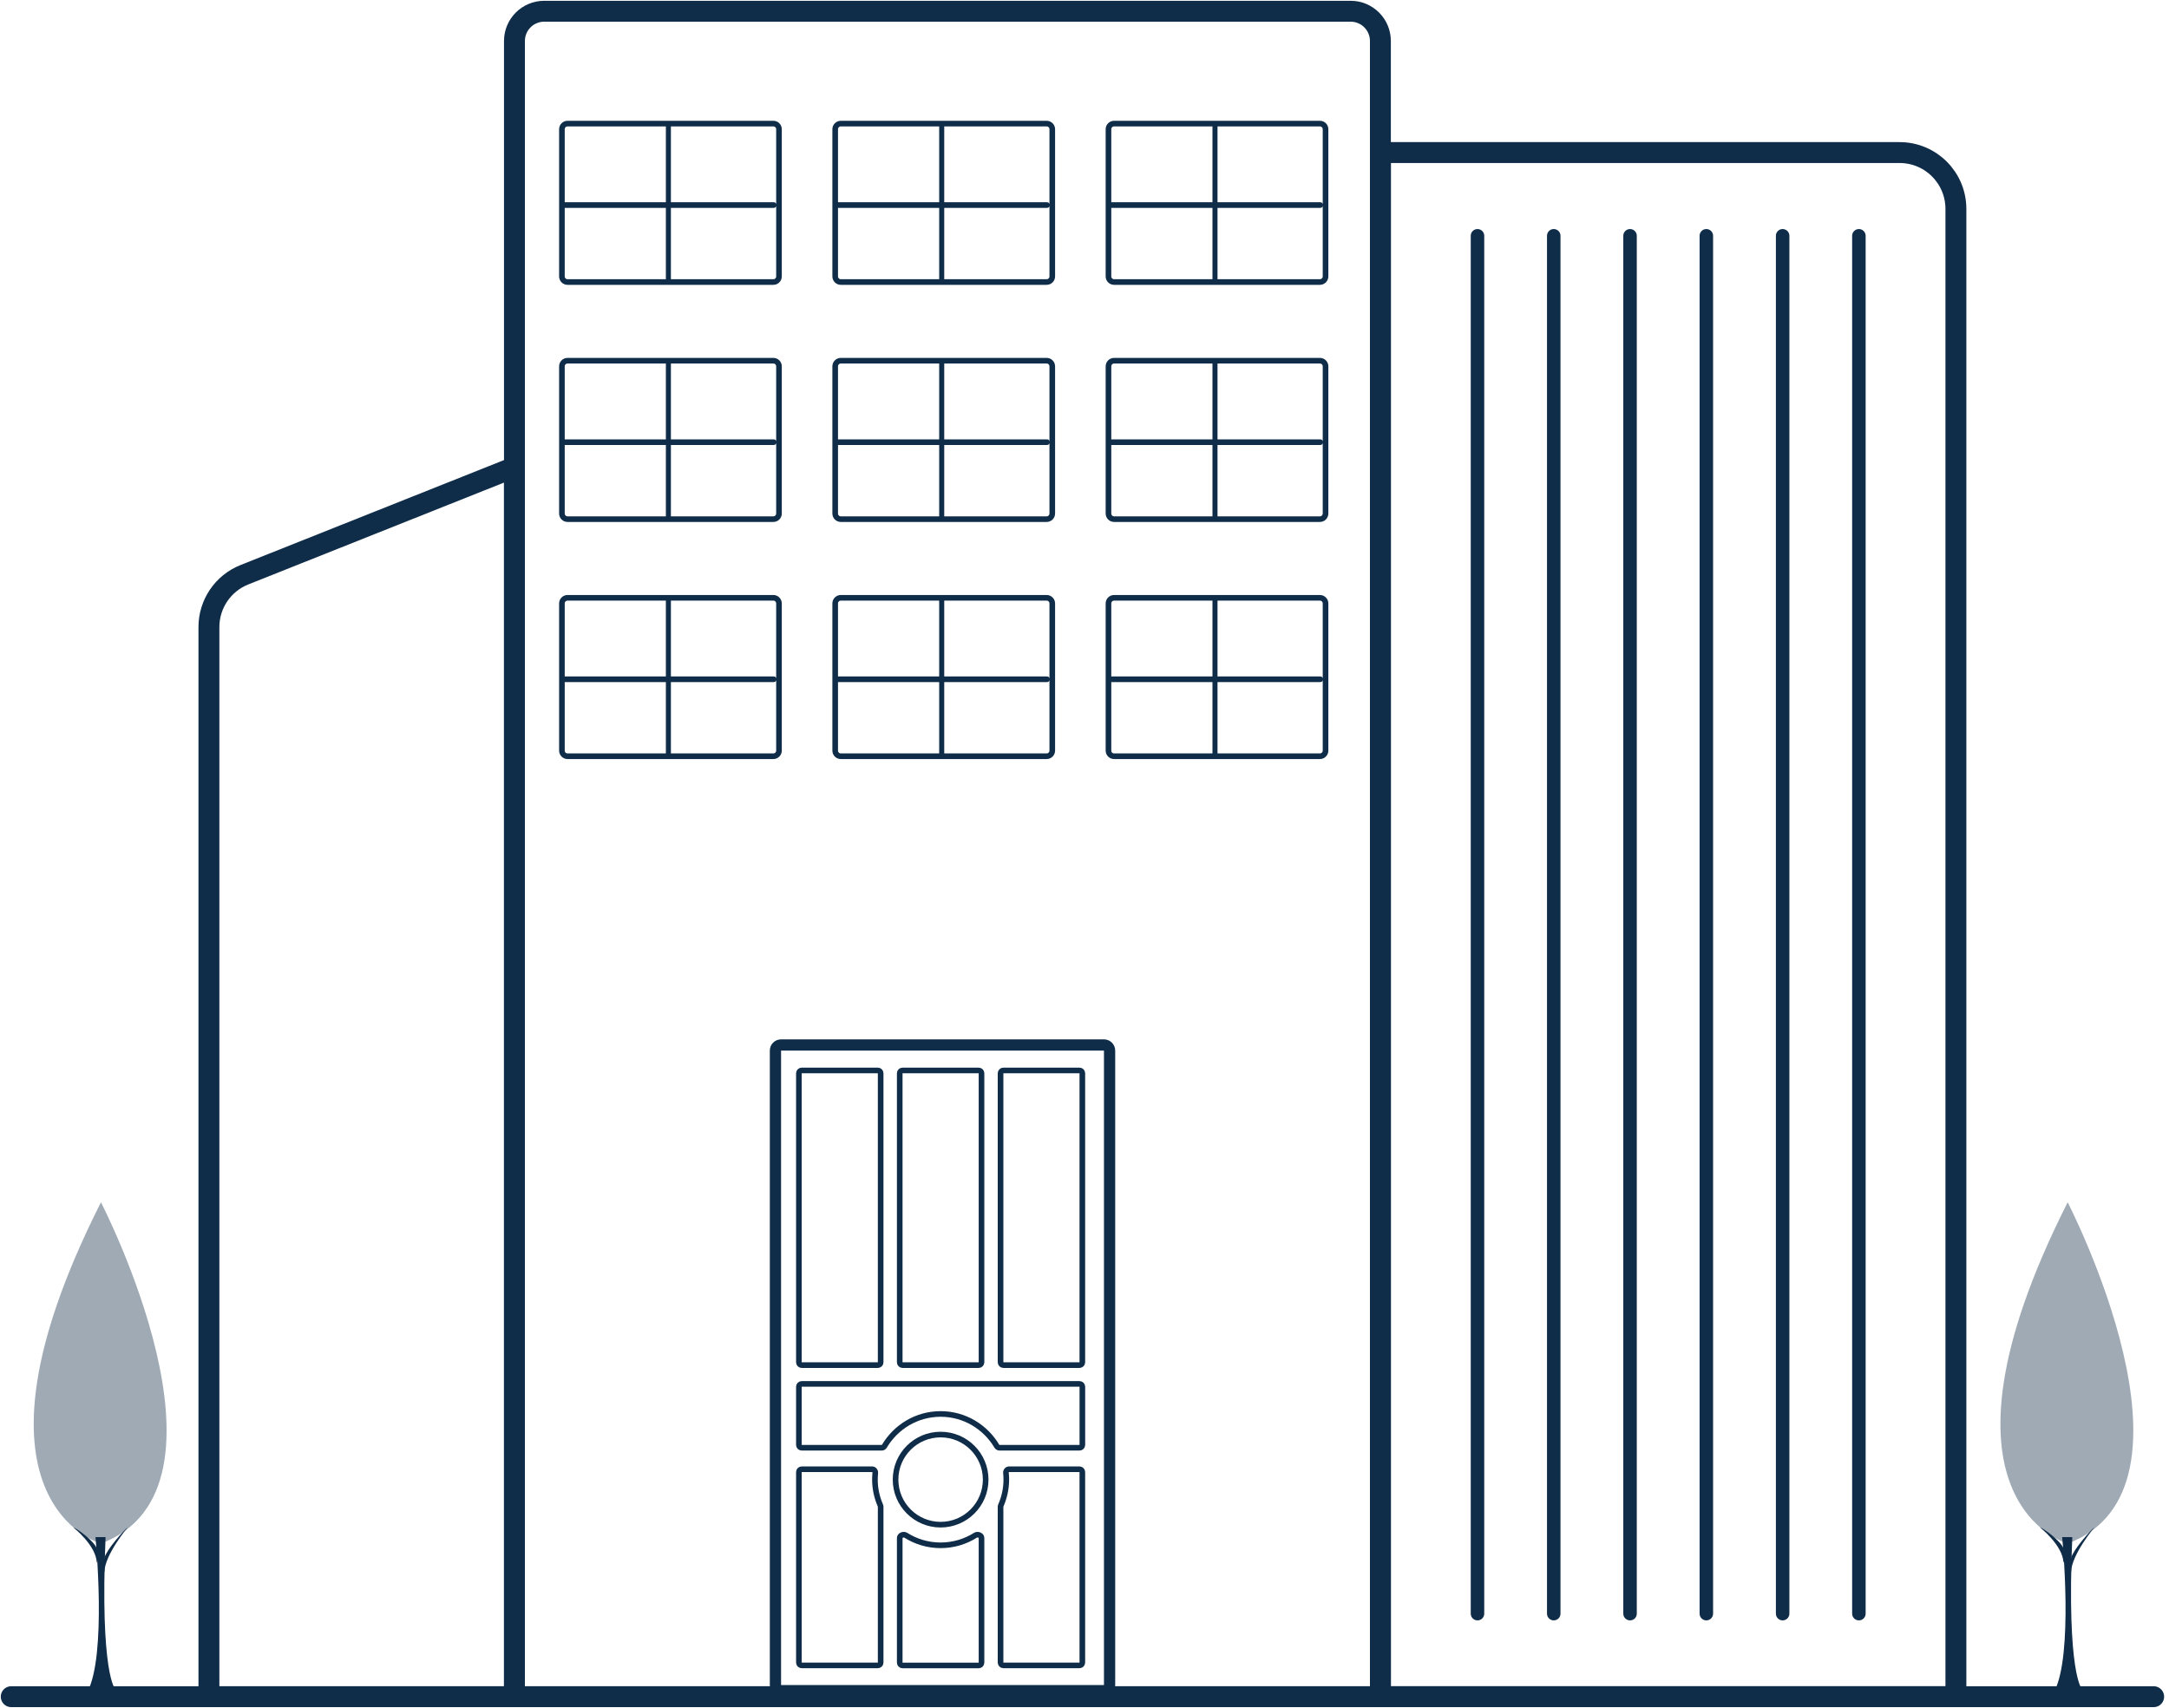 <svg width="193" height="152" viewBox="0 0 193 152" fill="none" xmlns="http://www.w3.org/2000/svg">
<path d="M98.883 60.703C98.745 60.703 98.633 60.591 98.633 60.453V60.453C98.633 60.315 98.745 60.203 98.883 60.203H117.487C117.625 60.203 117.737 60.315 117.737 60.453V60.453C117.737 60.591 117.625 60.703 117.487 60.703H98.883Z" fill="#0F2C48"/>
<path d="M117.948 66.803C117.948 67.079 117.724 67.303 117.448 67.303H99.133C98.857 67.303 98.633 67.079 98.633 66.803V53.703C98.633 53.427 98.857 53.203 99.133 53.203H117.448C117.724 53.203 117.948 53.427 117.948 53.703V66.803Z" stroke="#0F2C48" stroke-width="0.5"/>
<path d="M108.335 67.079C108.335 67.203 108.235 67.303 108.111 67.303V67.303C107.987 67.303 107.887 67.203 107.887 67.079V53.427C107.887 53.303 107.987 53.203 108.111 53.203V53.203C108.235 53.203 108.335 53.303 108.335 53.427V67.079Z" fill="#0F2C48"/>
<path d="M69.315 66.803C69.315 67.079 69.091 67.303 68.815 67.303H50.5C50.224 67.303 50 67.079 50 66.803V53.703C50 53.427 50.224 53.203 50.5 53.203H68.815C69.091 53.203 69.315 53.427 69.315 53.703V66.803Z" stroke="#0F2C48" stroke-width="0.5"/>
<path d="M59.698 67.079C59.698 67.203 59.598 67.303 59.474 67.303V67.303C59.35 67.303 59.25 67.203 59.25 67.079V53.427C59.25 53.303 59.35 53.203 59.474 53.203V53.203C59.598 53.203 59.698 53.303 59.698 53.427V67.079Z" fill="#0F2C48"/>
<path d="M50.25 60.703C50.112 60.703 50 60.591 50 60.453V60.453C50 60.315 50.112 60.203 50.25 60.203H68.854C68.992 60.203 69.104 60.315 69.104 60.453V60.453C69.104 60.591 68.992 60.703 68.854 60.703H50.25Z" fill="#0F2C48"/>
<path d="M93.632 66.803C93.632 67.079 93.408 67.303 93.132 67.303H74.816C74.54 67.303 74.316 67.079 74.316 66.803V53.703C74.316 53.427 74.54 53.203 74.816 53.203H93.132C93.408 53.203 93.632 53.427 93.632 53.703V66.803Z" stroke="#0F2C48" stroke-width="0.5"/>
<path d="M84.019 67.079C84.019 67.203 83.918 67.303 83.794 67.303V67.303C83.671 67.303 83.57 67.203 83.57 67.079V53.427C83.57 53.303 83.671 53.203 83.794 53.203V53.203C83.918 53.203 84.019 53.303 84.019 53.427V67.079Z" fill="#0F2C48"/>
<path d="M74.566 60.703C74.428 60.703 74.316 60.591 74.316 60.453V60.453C74.316 60.315 74.428 60.203 74.566 60.203H93.17C93.308 60.203 93.42 60.315 93.42 60.453V60.453C93.42 60.591 93.308 60.703 93.17 60.703H74.566Z" fill="#0F2C48"/>
<path d="M98.883 39.602C98.745 39.602 98.633 39.49 98.633 39.352V39.352C98.633 39.214 98.745 39.102 98.883 39.102H117.487C117.625 39.102 117.737 39.214 117.737 39.352V39.352C117.737 39.49 117.625 39.602 117.487 39.602H98.883Z" fill="#0F2C48"/>
<path d="M117.948 45.702C117.948 45.978 117.724 46.202 117.448 46.202H99.133C98.857 46.202 98.633 45.978 98.633 45.702V32.602C98.633 32.325 98.857 32.102 99.133 32.102H117.448C117.724 32.102 117.948 32.325 117.948 32.602V45.702Z" stroke="#0F2C48" stroke-width="0.5"/>
<path d="M108.335 45.977C108.335 46.101 108.235 46.202 108.111 46.202V46.202C107.987 46.202 107.887 46.101 107.887 45.977V32.326C107.887 32.202 107.987 32.102 108.111 32.102V32.102C108.235 32.102 108.335 32.202 108.335 32.326V45.977Z" fill="#0F2C48"/>
<path d="M69.315 45.702C69.315 45.978 69.091 46.202 68.815 46.202H50.5C50.224 46.202 50 45.978 50 45.702V32.602C50 32.325 50.224 32.102 50.5 32.102H68.815C69.091 32.102 69.315 32.325 69.315 32.602V45.702Z" stroke="#0F2C48" stroke-width="0.5"/>
<path d="M59.698 45.977C59.698 46.101 59.598 46.202 59.474 46.202V46.202C59.35 46.202 59.25 46.101 59.25 45.977V32.326C59.25 32.202 59.35 32.102 59.474 32.102V32.102C59.598 32.102 59.698 32.202 59.698 32.326V45.977Z" fill="#0F2C48"/>
<path d="M50.25 39.602C50.112 39.602 50 39.49 50 39.352V39.352C50 39.214 50.112 39.102 50.25 39.102H68.854C68.992 39.102 69.104 39.214 69.104 39.352V39.352C69.104 39.49 68.992 39.602 68.854 39.602H50.25Z" fill="#0F2C48"/>
<path d="M93.632 45.702C93.632 45.978 93.408 46.202 93.132 46.202H74.816C74.54 46.202 74.316 45.978 74.316 45.702V32.602C74.316 32.325 74.54 32.102 74.816 32.102H93.132C93.408 32.102 93.632 32.325 93.632 32.602V45.702Z" stroke="#0F2C48" stroke-width="0.5"/>
<path d="M84.019 45.977C84.019 46.101 83.918 46.202 83.794 46.202V46.202C83.671 46.202 83.57 46.101 83.57 45.977V32.326C83.57 32.202 83.671 32.102 83.794 32.102V32.102C83.918 32.102 84.019 32.202 84.019 32.326V45.977Z" fill="#0F2C48"/>
<path d="M74.566 39.602C74.428 39.602 74.316 39.49 74.316 39.352V39.352C74.316 39.214 74.428 39.102 74.566 39.102H93.17C93.308 39.102 93.42 39.214 93.42 39.352V39.352C93.42 39.49 93.308 39.602 93.17 39.602H74.566Z" fill="#0F2C48"/>
<path d="M98.883 18.5C98.745 18.5 98.633 18.388 98.633 18.25V18.25C98.633 18.112 98.745 18 98.883 18H117.487C117.625 18 117.737 18.112 117.737 18.25V18.25C117.737 18.388 117.625 18.5 117.487 18.5H98.883Z" fill="#0F2C48"/>
<path d="M117.948 24.6C117.948 24.876 117.724 25.1 117.448 25.1H99.133C98.857 25.1 98.633 24.876 98.633 24.6V11.5C98.633 11.224 98.857 11 99.133 11H117.448C117.724 11 117.948 11.224 117.948 11.5V24.6Z" stroke="#0F2C48" stroke-width="0.5"/>
<path d="M108.335 24.876C108.335 25 108.235 25.1 108.111 25.1V25.1C107.987 25.1 107.887 25 107.887 24.876V11.224C107.887 11.1 107.987 11 108.111 11V11C108.235 11 108.335 11.1 108.335 11.224V24.876Z" fill="#0F2C48"/>
<path d="M69.315 24.6C69.315 24.876 69.091 25.1 68.815 25.1H50.5C50.224 25.1 50 24.876 50 24.6V11.5C50 11.224 50.224 11 50.5 11H68.815C69.091 11 69.315 11.224 69.315 11.5V24.6Z" stroke="#0F2C48" stroke-width="0.5"/>
<path d="M59.698 24.876C59.698 25 59.598 25.1 59.474 25.1V25.1C59.35 25.1 59.25 25 59.25 24.876V11.224C59.25 11.1 59.35 11 59.474 11V11C59.598 11 59.698 11.1 59.698 11.224V24.876Z" fill="#0F2C48"/>
<path d="M50.25 18.5C50.112 18.5 50 18.388 50 18.25V18.25C50 18.112 50.112 18 50.25 18H68.854C68.992 18 69.104 18.112 69.104 18.25V18.25C69.104 18.388 68.992 18.5 68.854 18.5H50.25Z" fill="#0F2C48"/>
<path d="M93.632 24.6C93.632 24.876 93.408 25.1 93.132 25.1H74.816C74.54 25.1 74.316 24.876 74.316 24.6V11.5C74.316 11.224 74.54 11 74.816 11H93.132C93.408 11 93.632 11.224 93.632 11.5V24.6Z" stroke="#0F2C48" stroke-width="0.5"/>
<path d="M84.019 24.876C84.019 25 83.918 25.1 83.794 25.1V25.1C83.671 25.1 83.57 25 83.57 24.876V11.224C83.57 11.1 83.671 11 83.794 11V11C83.918 11 84.019 11.1 84.019 11.224V24.876Z" fill="#0F2C48"/>
<path d="M74.566 18.5C74.428 18.5 74.316 18.388 74.316 18.25V18.25C74.316 18.112 74.428 18 74.566 18H93.17C93.308 18 93.42 18.112 93.42 18.25V18.25C93.42 18.388 93.308 18.5 93.17 18.5H74.566Z" fill="#0F2C48"/>
<path d="M98.732 149.961C98.732 150.237 98.508 150.461 98.232 150.461H69.5C69.224 150.461 69 150.237 69 149.961V93.5C69 93.224 69.224 93 69.5 93H98.232C98.508 93 98.732 93.224 98.732 93.5V149.961Z" stroke="#0F2C48"/>
<path d="M78.112 121.492H71.336C71.198 121.492 71.086 121.38 71.086 121.242V95.516C71.086 95.378 71.198 95.266 71.336 95.266H78.112C78.251 95.266 78.362 95.378 78.362 95.516V121.242C78.362 121.38 78.251 121.492 78.112 121.492Z" stroke="#0F2C48" stroke-width="0.5"/>
<path d="M87.086 121.492H80.309C80.171 121.492 80.059 121.38 80.059 121.242V95.516C80.059 95.378 80.171 95.266 80.309 95.266H87.086C87.224 95.266 87.336 95.378 87.336 95.516V121.242C87.336 121.38 87.224 121.492 87.086 121.492Z" stroke="#0F2C48" stroke-width="0.5"/>
<path d="M96.058 121.492H89.281C89.143 121.492 89.031 121.38 89.031 121.242V95.516C89.031 95.378 89.143 95.266 89.281 95.266H96.058C96.197 95.266 96.308 95.378 96.308 95.516V121.242C96.308 121.38 96.197 121.492 96.058 121.492Z" stroke="#0F2C48" stroke-width="0.5"/>
<path d="M87.706 131.681C87.706 133.896 85.912 135.691 83.697 135.691C81.483 135.691 79.688 133.896 79.688 131.681C79.688 129.466 81.483 127.672 83.697 127.672C85.912 127.672 87.706 129.466 87.706 131.681Z" stroke="#0F2C48" stroke-width="0.5"/>
<path d="M71.086 128.595V123.414C71.086 123.276 71.198 123.164 71.336 123.164H96.06C96.198 123.164 96.31 123.276 96.31 123.414V128.595C96.31 128.733 96.198 128.845 96.06 128.845H88.932C88.842 128.845 88.751 128.794 88.698 128.703C87.68 126.996 85.834 125.838 83.698 125.838C81.561 125.838 79.715 126.996 78.697 128.703C78.644 128.794 78.553 128.845 78.463 128.845H71.336C71.198 128.845 71.086 128.733 71.086 128.595Z" stroke="#0F2C48" stroke-width="0.5"/>
<path d="M89.542 131.677C89.542 131.479 89.532 131.284 89.511 131.092C89.492 130.905 89.631 130.758 89.783 130.758H96.058C96.197 130.758 96.308 130.87 96.308 131.008V147.965C96.308 148.103 96.197 148.215 96.058 148.215H89.281C89.143 148.215 89.031 148.103 89.031 147.965V134.094C89.031 134.059 89.039 134.022 89.055 133.986C89.362 133.278 89.542 132.501 89.542 131.677Z" stroke="#0F2C48" stroke-width="0.5"/>
<path d="M80.603 136.635C81.499 137.2 82.559 137.528 83.697 137.528C84.835 137.528 85.895 137.2 86.792 136.635C86.897 136.569 87.037 136.566 87.156 136.622C87.272 136.677 87.336 136.772 87.336 136.876V147.97C87.336 148.108 87.224 148.22 87.086 148.22H80.309C80.171 148.22 80.059 148.108 80.059 147.97V136.876C80.059 136.772 80.122 136.677 80.239 136.622C80.357 136.566 80.497 136.569 80.603 136.635Z" stroke="#0F2C48" stroke-width="0.5"/>
<path d="M77.883 131.092C77.863 131.284 77.852 131.479 77.852 131.677C77.852 132.501 78.032 133.278 78.339 133.986C78.355 134.022 78.362 134.059 78.362 134.094V147.965C78.362 148.103 78.251 148.215 78.112 148.215H71.336C71.198 148.215 71.086 148.103 71.086 147.965V131.008C71.086 130.87 71.198 130.758 71.336 130.758H77.61C77.762 130.758 77.902 130.905 77.883 131.092Z" stroke="#0F2C48" stroke-width="0.5"/>
<path d="M8.494 136.797C8.494 136.797 9.529 147.335 7.766 150.587L8.217 150.48L9.31 150.978L9.736 150.427L10.268 150.343C10.268 150.343 8.884 149.084 9.393 136.797H8.494Z" fill="#0F2C48"/>
<path d="M6.508 135.922C6.508 135.922 8.567 137.525 8.61 139.089C8.61 139.089 8.843 138.472 8.61 137.809C8.378 137.147 6.91 136.072 6.508 135.922Z" fill="#0F2C48"/>
<path d="M11.372 135.922C11.372 135.922 9.33 138.337 9.286 139.919C9.286 139.919 9.056 139.394 9.286 138.639C9.516 137.885 10.973 136.231 11.372 135.922Z" fill="#0F2C48"/>
<path d="M8.983 137.372C8.983 137.372 -4.479 133.658 8.983 107C8.983 107 22.123 132.441 8.983 137.372Z" fill="#0F2C48" fill-opacity="0.4"/>
<path d="M183.494 136.797C183.494 136.797 184.529 147.335 182.766 150.587L183.217 150.48L184.31 150.978L184.736 150.427L185.268 150.343C185.268 150.343 183.884 149.084 184.393 136.797H183.494Z" fill="#0F2C48"/>
<path d="M181.508 135.922C181.508 135.922 183.567 137.525 183.61 139.089C183.61 139.089 183.843 138.472 183.61 137.809C183.378 137.147 181.91 136.072 181.508 135.922Z" fill="#0F2C48"/>
<path d="M186.372 135.922C186.372 135.922 184.33 138.337 184.286 139.919C184.286 139.919 184.056 139.394 184.286 138.639C184.516 137.885 185.973 136.231 186.372 135.922Z" fill="#0F2C48"/>
<path d="M183.983 137.372C183.983 137.372 170.521 133.658 183.983 107C183.983 107 197.124 132.441 183.983 137.372Z" fill="#0F2C48" fill-opacity="0.4"/>
<path d="M18.59 55.805V151.001H45.775V41.578L21.746 51.151C19.84 51.91 18.59 53.754 18.59 55.805Z" stroke="#0F2C48" stroke-width="1.86" stroke-linecap="round" stroke-linejoin="round"/>
<path d="M122.832 13.578V150.999H174.038V18.589C174.038 15.821 171.795 13.578 169.028 13.578H122.832Z" stroke="#0F2C48" stroke-width="1.86" stroke-linecap="round" stroke-linejoin="round"/>
<path d="M122.829 151H45.777V3.648C45.777 2.185 46.963 1 48.425 1H120.181C121.644 1 122.829 2.185 122.829 3.648V151Z" stroke="#0F2C48" stroke-width="1.86" stroke-linecap="round" stroke-linejoin="round"/>
<path d="M131.469 20.984V143.608" stroke="#0F2C48" stroke-width="1.2" stroke-linecap="round" stroke-linejoin="round"/>
<path d="M138.254 20.984V143.608" stroke="#0F2C48" stroke-width="1.2" stroke-linecap="round" stroke-linejoin="round"/>
<path d="M145.043 20.984V143.608" stroke="#0F2C48" stroke-width="1.2" stroke-linecap="round" stroke-linejoin="round"/>
<path d="M151.832 20.984V143.608" stroke="#0F2C48" stroke-width="1.2" stroke-linecap="round" stroke-linejoin="round"/>
<path d="M158.621 20.984V143.608" stroke="#0F2C48" stroke-width="1.2" stroke-linecap="round" stroke-linejoin="round"/>
<path d="M165.406 20.984V143.608" stroke="#0F2C48" stroke-width="1.2" stroke-linecap="round" stroke-linejoin="round"/>
<path d="M191.635 151H1" stroke="#0F2C48" stroke-width="1.86" stroke-linecap="round" stroke-linejoin="round"/>
</svg>
